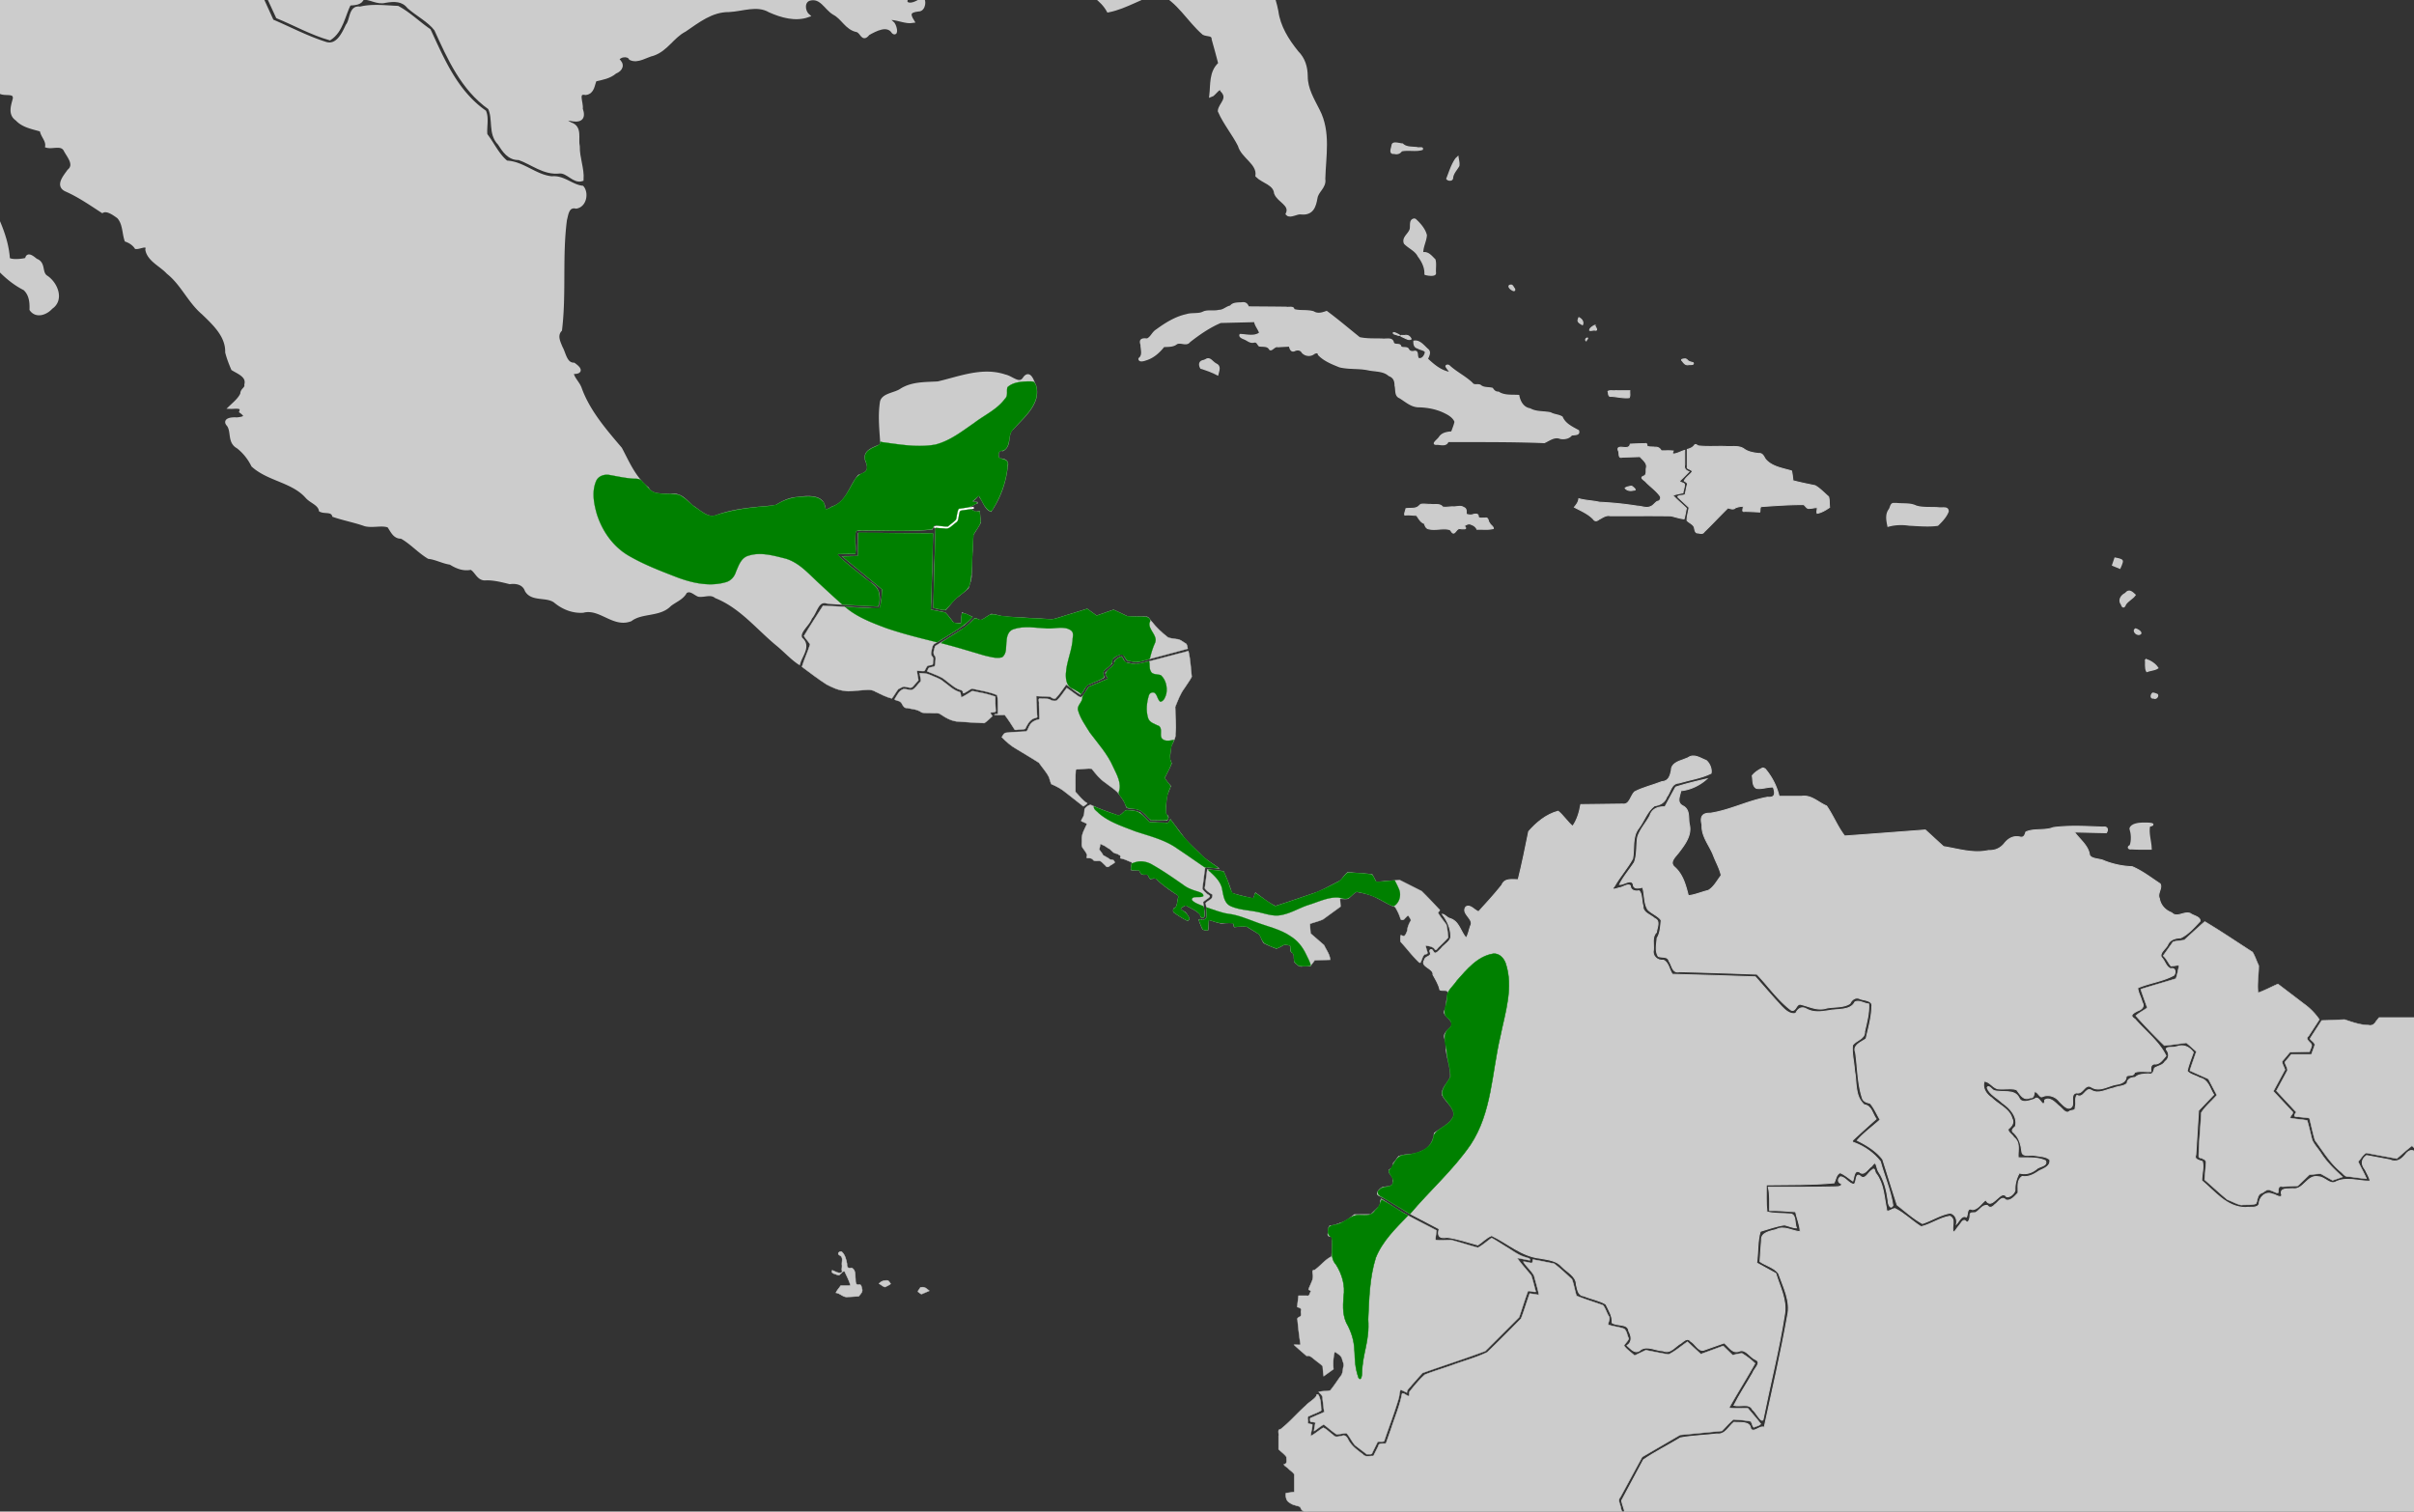 <svg xmlns="http://www.w3.org/2000/svg" width="1458" height="913" viewBox="0 0 385.763 241.565"><rect x="0" y="0" width="385.763" height="241.565" fill="#333333" stroke="none"/><g style="display:inline"><path style="fill:#ccc;stroke:#ccc;stroke-width:.318px;stroke-linecap:butt;stroke-linejoin:miter;stroke-opacity:1" d="M338.023 89.258s1.004.164 1.063.383c.059.219-.354 1.095-.354 1.095l-1.063-.438z"/><path style="opacity:1;fill:#ccc;fill-opacity:1;stroke:#ccc;stroke-width:.228;stroke-miterlimit:4;stroke-dasharray:none;stroke-opacity:1" d="M-10.846 6.22c-.763.1-.962 1.038-.87 1.604.519.27 1.359.133 1.326-.545.007-.336.02-1.002-.456-1.059zM-17.914 4.103c-.088.756.694 1.319 1.31 1.67.171-.372.1-.857-.376-.987-.32-.21-.582-.524-.934-.683zM222.416 23.52c-.094.357-.333 1.071.365.966.483.147.92 0 1.17-.39 1.074-.257 2.275.102 3.319-.23.18-.395-.606-.13-.798-.253-.803-.104-1.755.01-2.35-.585-.513-.014-1.561-.434-1.638.182l-.068.31zM232.656 25.393c-.672.962-1.004 2.106-1.43 3.17.19.29.89.334.877-.155.089-.742.65-1.285 1-1.907.082-.474-.075-.948-.134-1.417l-.313.31zM225.955 35.031c-.785.17-.39 1.168-.611 1.7-.271.733-1.26 1.269-.89 2.16.674.723 1.755 1.114 2.204 2.043.648.853 1.125 1.82 1.08 2.886.267.118 1.739.374 1.628-.218-.056-.691.106-1.464-.085-2.105-.534-.504-1.06-1.274-1.953-1.07-.019-.986.523-1.88.584-2.84-.246-.971-.983-1.82-1.735-2.507a.402.402 0 0 0-.222-.049zM198.43 48.422c-.617.033-1.41-.021-1.778.51-.663.117-1.127.702-1.856.696-.803.21-1.715-.059-2.472.248-.774.43-1.824.151-2.68.43-1.817.389-3.398 1.396-4.847 2.453-.61.373-.831 1.145-1.476 1.443-.82-.097-1.26.053-.958.893-.018.736.393 1.657-.327 2.208-.049.556.79.303 1.114.177 1.183-.365 2.106-1.217 2.817-2.118.715-.052 1.491.034 2.079-.456.675-.322 1.55.384 2.05-.308 1.52-1.19 3.157-2.33 4.957-3.091l5.454-.136c.098.68.636 1.221.816 1.85-.925.672-2.092.285-3.137.258-.204.401.573.61.86.762.424.22.77.53 1.308.42.534-.148.615.359.885.607.589.094 1.35-.08 1.668.55.337.31.754-.611 1.332-.422.609-.05 1.22-.073 1.829-.111.096.399.27 1.022.864.708.461-.193.954-.1 1.187.335.473.514 1.283.62 1.856.17.302-.171.68-.273.735.17.869.937 2.168 1.451 3.37 1.934 1.479.36 3.043.159 4.539.471 1.142.25 2.457.113 3.352.927.786.288 1.002.896.991 1.631.2.652-.078 1.599.738 1.924.974.59 1.875 1.475 3.129 1.43 1.478.058 2.935.35 4.23 1.037.616.304 1.271.765 1.487 1.393-.123.562-.354 1.097-.544 1.641-.75.046-1.557.18-1.97.84-.277.427-1.473 1.204-.288 1.085.585.058 1.42.28 1.636-.447 5.137.02 10.276-.032 15.41.181.805-.364 1.623-1.05 2.573-.663.651.109 1.378-.026 1.77-.544.452-.09 1.352.036 1.095-.675-1.016-.551-2.164-1.086-2.605-2.173-.536-.351-1.276-.33-1.84-.66-1.091-.24-2.298-.074-3.28-.637-1.113-.181-1.652-1.203-1.82-2.14-1.096-.07-2.29.094-3.233-.53-.464.024-.754-.262-.968-.606-.632-.174-1.39-.01-1.922-.492-.432-.224-1.01.13-1.33-.357-1.094-1.042-2.514-1.713-3.62-2.74-.2-.237-.747-.09-.408.224.084.246.567.62.449.822-1.438-.262-2.577-1.245-3.565-2.171.19-.494.598-1.109.034-1.55-.598-.507-1.23-1.44-2.148-1.276-.02.442.055.938.611 1.057.34.255 1.056.285 1.222.634-.013.51-.517 1.298-1.141 1.066-.338-.377.064-1.334-.737-1.112-.392.067-.746-.049-.879-.4-.285-.402-1.045-.033-1.232-.44-.075-.518-1.008-.06-1.168-.598-.161-.82-1.084-.464-1.727-.543-1.22-.047-2.512.044-3.677-.226-1.744-1.397-3.442-2.848-5.244-4.182-.683.25-1.431.473-2.098.052-1.02-.32-2.186-.05-3.17-.376.05-.535-.83-.255-1.174-.35-2.023-.03-4.047-.037-6.07-.056-.181-.483-.47-.761-1.059-.651z"/><path style="opacity:1;fill:#ccc;fill-opacity:1;stroke:#ccc;stroke-width:.228;stroke-miterlimit:4;stroke-dasharray:none;stroke-opacity:1" d="M192.41 57.618c-.773.104-.819.65-.512 1.21.905.275 1.838.61 2.683 1.064.152-.661.538-1.394-.329-1.748-.495-.253-.936-1.116-1.537-.66l-.306.134zM241.452 45.585c-.67.023-.04.65.25.758.39.255.422-.095.185-.332-.107-.153-.187-.444-.435-.426z"/><path style="opacity:1;fill:#ccc;fill-opacity:1;stroke:#ccc;stroke-width:.161;stroke-miterlimit:4;stroke-dasharray:none;stroke-opacity:1" d="M224.38 53.965c.32.146.822.45 1.123.214-.202-.445-.551-.678-1.08-.558-.782-.066-.78.05-.076.327z"/><path style="opacity:1;fill:#ccc;fill-opacity:1;stroke:#ccc;stroke-width:.161;stroke-miterlimit:4;stroke-dasharray:none;stroke-opacity:1" d="M222.677 53.149c-.169.249.427.293.587.383.11.063.652.155.277-.038-.267-.143-.552-.317-.864-.345zM252.209 51.045c-.214.407.398.706.678.856.196-.458-.094-.885-.526-1.106-.106-.147-.098.21-.152.25zM254.813 51.997c-.302.177-.763.431-.784.792.235.089.587-.078.865-.02.53.117.055-.526-.036-.756-.01-.012-.027-.023-.045-.016zM253.675 54.013c-.219.03-.407.287-.207.444.01-.094.345-.367.207-.444zM258.144 62.447c-.372.052-.865-.09-1.18.102.121.299-.009.906.542.79.94.054 1.896.317 2.833.215.206-.316.06-.753.11-1.108l-2.305.001zM269.22 57.364c-.21.017-.734.056-.369.33.252.37.532.713 1.058.572.21-.002.869.059.662-.291-.331-.115-.722-.146-.95-.454-.106-.099-.243-.18-.4-.157zM226.753 80.863c-.522.534-1.398.299-2.082.434-.028.321-.283.729-.171 1.02.61-.092 1.245.034 1.863.045.362.453.626 1.095 1.232 1.283.167.35.247.801.742.881 1.089.257 2.257-.186 3.34.109.268.152.41.826.815.445.293-.291.462-.731.984-.57.546.025 1.049.074.514-.433.144-.174.661-.425.929-.336.462.152.937.38 1.096.846.866-.047 1.788.103 2.623-.121.013-.328-.474-.55-.595-.86-.3-.296-.144-.982-.752-.8-.318-.061-.983.158-1.063-.266.078-.476-.556-.407-.863-.29-.351.11-.718.034-1.059-.069.006-.397.101-.923-.42-1.083-.473-.357-1.14-.044-1.7-.1-.54-.014-1.158.146-1.653.027-.414-.587-1.276-.314-1.901-.416-.524.022-1.115-.115-1.6.002l-.28.252zM260.65 77.697c-.308.067-.723.124-.945.318.333.41.877.454 1.371.316.56.042-.063-.435-.26-.588a.297.297 0 0 0-.166-.046z"/><path style="opacity:1;fill:#ccc;fill-opacity:1;stroke:#ccc;stroke-width:.161;stroke-miterlimit:4;stroke-dasharray:none;stroke-opacity:1" d="M262.494 70.907c-.66.012-1.318.05-1.976.077-.096.577-.591.567-1.112.52-.594-.072-1.061-.043-.744.612.146.366-.088 1.156.575.945l2.84-.089c.464.53 1.213 1.046 1.013 1.824-.098.458.141 1.085-.434 1.306-.74.267.178.637.41.964.745.763 1.684 1.394 2.267 2.275.123.354-.074.76-.503.794-.393.258-.635.696-1.122.854-.642.276-1.365-.082-2.033-.098a54.942 54.942 0 0 0-6.079-.623c-1.08-.25-2.253-.263-3.294-.561-.045.523-.368.952-.706 1.35 1.05.561 2.185 1.03 3.011 1.884.25.394.575.343.906.069.569-.278 1.087-.727 1.775-.59 3.237.013 6.483-.028 9.716.02.701.155 1.41.409 2.116.48.16-.554.243-1.125.361-1.687-.722-.692-1.507-1.354-2.18-2.077.53-.183 1.096-.266 1.642-.398.034-.466.3-.957.216-1.41-.193-.21-.696-.206-.76-.488.53-.462 1-.985 1.498-1.477-.546-.202-.82-.542-.679-1.094v-2.31c-.6.168-1.172.545-1.798.579-.283-.123-.08-.341-.03-.476-.635-.078-1.287-.016-1.929-.036-.169-.401-.556-.618-1.02-.57-.404-.088-.958.047-1.28-.222.073-.208-.008-.438-.302-.348a16.3 16.3 0 0 0-.365 0z"/><path style="opacity:1;fill:#ccc;fill-opacity:1;stroke:#ccc;stroke-width:.161;stroke-miterlimit:4;stroke-dasharray:none;stroke-opacity:1" d="M270.665 71.299c-.27.277-.648.43-1.029.529V74.8c.24.185.724.282.816.563-.367.536-1.032.911-1.302 1.485.28.198.683.36.444.747l-.306 1.47c-.293.165-1.46.098-1.082.44l1.715 1.594c-.094.692-.335 1.397-.323 2.086.395.434 1.14.622 1.192 1.28.075.307.129.752.59.711.34.06.745.187.942-.179 1.302-1.25 2.516-2.576 3.809-3.834.4.112.87.334 1.206-.02a3.43 3.43 0 0 1 1.222-.234c.104.308-.337.957.263.813.8.012 1.6.063 2.4.1.06-.274 0-.625.164-.86 2.263-.165 4.534-.321 6.804-.326.356.133.498.736.997.607.38.02 1-.212 1.224-.077.01.27-.128.639-.02.865.74-.137 1.385-.541 1.98-.953-.075-.556.001-1.176-.166-1.693-.71-.59-1.331-1.307-2.149-1.768-1.183-.245-2.37-.478-3.537-.789-.059-.522-.105-1.048-.226-1.562-1.466-.432-3.19-.672-4.181-1.882-.253-.388-.43-.974-1.05-.905-.85-.1-1.72-.233-2.405-.751-.835-.556-1.916-.285-2.87-.373-1.467-.05-2.952.081-4.407-.09-.348-.187-.427-.392-.715.033z"/><path style="opacity:1;fill:#ccc;fill-opacity:1;stroke:#ccc;stroke-width:.228;stroke-miterlimit:4;stroke-dasharray:none;stroke-opacity:1" d="M302.558 80.486c-.448.052-.42.724-.674 1.002-.556.79-.33 1.753-.164 2.598 1.11-.31 2.262-.353 3.405-.173 1.499.063 3.038.223 4.52.018.658-.632 1.341-1.354 1.655-2.187.024-.803-.919-.482-1.484-.57-1.205-.11-2.489.075-3.642-.285-.917-.46-2.064-.284-3.078-.4a9.676 9.676 0 0 0-.538-.003z"/><path style="opacity:1;fill:#ccc;fill-opacity:1;stroke:#ccc;stroke-width:.323;stroke-miterlimit:4;stroke-dasharray:none;stroke-opacity:1" d="M342.41 131.615c-.647.015-1.785.142-1.958.8.262.864.328 1.92.014 2.775-.462.13-.32.498.154.404 1.023.073 2.05.031 3.075.043-.037-1.213-.515-2.497-.253-3.68.19.016.85-.177.344-.28-.454-.073-.918-.067-1.377-.062z"/><path style="opacity:1;fill:#ccc;fill-opacity:1;stroke:#ccc;stroke-width:.228;stroke-miterlimit:4;stroke-dasharray:none;stroke-opacity:1" d="M339.624 94.87c-.66.321-1.115 1.084-.602 1.705.165.556.441.544.622.011.384-.604 1.158-.927 1.542-1.499-.495-.457-.967-.949-1.518-.246zM341.267 100.525c-.572.34.405 1.225.834.69.014-.308-.544-.61-.833-.69zM342.873 105.387c.063.616-.103 1.366.198 1.912.556-.203 1.269-.226 1.738-.549-.412-.641-1.18-1.13-1.936-1.363zM344.02 110.789c-.265.203-.422.853.159.756.426.278.944-.565.323-.63-.152-.059-.313-.128-.481-.126z"/><path style="opacity:1;fill:#ccc;fill-opacity:1;stroke:#ccc;stroke-width:.572;stroke-miterlimit:4;stroke-dasharray:none;stroke-opacity:1" d="M-44.752-23.6c.618 1.036.295 2.497 1.143 3.37 4.95-.037 9.903-.81 14.853-1.145.535.194 2.404-.698 2.09.26-.23.613-.679 1.657.447 1.699 8.117 2.864 16.249 5.705 24.451 8.347 6.3-.007 12.6-.043 18.9-.067.355-1.006-.776-3.215.701-3.314 3.913-.313 7.852-.14 11.775-.19 2.742 2.465 5.088 5.363 8.158 7.485 1.174.601 2.849.605 3.031 2.123l3.562 7.71c2.776 1.144 5.45 2.647 8.34 3.47 1.88-1.244 2.179-3.7 3.111-5.541.795-.056 1.859-.047 2.108-.928 1.211-.124 2.36.84 3.65.49 1.446-.252 2.801-.263 3.755.936 1.392 1.235 3.247 2.149 4.342 3.59 2.078 4.557 4.216 9.45 8.581 12.55.88 1.809-.019 4.09 1.565 5.693.699 1.097 1.542 2.418 3.111 2.35 2.17.76 4.044 2.45 6.528 2.153 1.327-.056 2.27 1.63 3.528 1.24.123-1.736-.655-3.497-.607-5.272-.29-1.257.46-3.056-1.208-3.582-.659-.32-1.647-1.085-.163-.816 1.626.377 2.422.028 1.844-1.625.159-.917-.893-2.822.753-2.485 1.188-.16 1.125-1.422 1.498-2.157 1.114-.252 2.29-.448 3.193-1.226 1.038-.416 1.296-1.235.4-1.942.114-.742 1.682-1.022 2.089-.234 1.131.545 2.47-.458 3.598-.71 2.129-.734 3.084-2.815 5.035-3.821 2.129-1.446 4.28-3.187 7.078-3.167 2.187-.109 4.505-1.113 6.52.065 1.873.84 4.107 1.473 6.091.773-.776-.687-.892-2.31.26-2.652 1.898-.49 2.599 1.482 3.914 2.266 1.446.735 2.012 2.448 3.725 2.764.837.326.833 1.65 1.733.51 1.152-.642 3.076-1.716 4.032-.246.582.521.259-1.175-.213-1.486-.41-.235-.875-.986.01-.724 1.062.086 2.276.646 3.262.482-.702-1.121-.628-1.672.904-1.841.986.057 1.016-1.706.615-1.646-.642.469-2 1.235-2.628.481.24-.873-.592-1.459-1.452-1.034-.812.433-2.093-.3-2.022-.984.599-1.383 1.453-1.755 2.864-1.108 4.149.629 8.162-1.057 12.314-.737.408-.478.605-1.739 1.263-1.826.796.836.9 2.666 2.503 2.108 1.19-.024 2.688.065 3.23-1.173.942.95 2.24 1.365 3.581.892.78.084 1.832-.647 2.486-.262.072 1.194 1.98.798 2.722 1.466 1.917.963 3.907 2.13 4.914 3.962 2.888-.567 5.342-2.349 8.188-2.972 3.061 1.4 4.624 4.5 7.054 6.595.576.291 1.55.025 1.557.95.39 1.297.704 2.612 1.06 3.916-1.512 1.31-1.234 3.336-1.439 5.065.457-.134 1.424-1.82 1.723-.836 1.375 1.374-.284 2.254-.368 3.32.843 1.94 2.258 3.62 3.201 5.483.474 1.838 3.086 2.816 2.816 4.87.955.955 2.81 1.211 2.973 2.77.453 1.253 2.553 1.772 1.871 3.331.433.454 1.498-.306 2.13-.199 1.761.197 2.128-.985 2.37-2.341.158-1.158 1.466-1.775 1.249-3.028.089-3.65.906-7.507-.872-10.942-.888-1.756-1.942-3.477-1.933-5.484-.016-1.433-.381-2.748-1.455-3.82-1.58-1.954-2.913-4.1-3.24-6.565-.454-2.377-1.518-4.64-1.964-6.996.802-1.805.454-3.867 1.422-5.65.779-1.45.91-3.64 2.7-4.342.611-1.03.347-2.762 1.568-3.393.345.132 1.371 1.151 1.362.311-.483-.545-.44-1.447.555-1.191 1.511.268 2.675-.227 3.538-1.4 1.183-1.264 2.594-2.355 4.435-2.59 1.423-.479-.683-.381-1.12-.413-29.853-.292-59.711-.139-89.567-.195-57.315-.005-114.63-.002-171.945-.003l.263.456z"/><path style="opacity:1;fill:#ccc;fill-opacity:1;stroke:#ccc;stroke-width:.572;stroke-miterlimit:4;stroke-dasharray:none;stroke-opacity:1" d="M-28.245-20.505c-4.875.581-9.787.904-14.68 1.358 1.056.511 1.477 1.499 1.085 2.54-.052 1.365 2.179 1.818 1.802 3.324-.297 1.05.904 1.402 1.143 2.264 1.171.933 1.152 2.393 1.82 3.556 1.005.752 1.528 1.816 1.3 3.027-.06 1.271 1.963 1.501 1.705 2.89-.152 2.727 2.443 4.483 4.785 5.593 2.944 1.817 5.643 4.158 7.573 6.88-1.009 1.442-.267 3.276-.865 4.805-1.415.65-3.186.012-4.726.035-1.403-.336-1.638-.15-.531.826 1.009 1.021 2.94 1.373 2.961 3.026.463.94 1.92.268 2.614 1.025 1.368.521 2.15 2.091 3.62 2.29 1.726-.057 1.3-2.334 2.503-2.862.948.407.818 1.344.468 2.057.278.804.657 1.6.698 2.446 1.402.641 2.815 1.377 4.2 2.063 2.444 2.443 2.826 6.187 1.598 9.24-.335.801-.781 1.928.7 1.59.994-.161 1.997.026 2.031 1.102.628.352 1.558.267 1.981 1.015 1.3 1.469 3.293 2.159 4.574 3.674 1.12 1.134 2.39 2.144 3.826 2.867C4.92 47 5.044 48.294 5 49.45c.838 1.18 2.38.572 3.154-.316 1.868-1.25.78-3.891-.85-4.9-.914-.716-.238-2.151-1.557-2.623-.468-.37-1.392-1.2-1.457-.148-.864.236-2.475.368-2.988-.049-.215-3.533-1.905-6.86-3.54-10.006-.686-1.158-1.972-2.086-1.699-3.56-.264-2.006-.897-4.154-2.936-5.214-1.563-1.213-2.755-2.804-3.881-4.37-.259-1.402-2.199-1.752-2.826-2.76-.014-1.597.267-3.358-.936-4.665-.697-.599-2.05-.145-2.952-.298.834-.501 1.565-1.434.545-2.144-.743-.664-2.767.125-2.561-1.333.455-1.493-.787-2.344-1.813-3.279l-5.198-4.958c-.328-2.4.324-5.16-1.516-7.155-1.133-1.323.202-2.999.295-4.46.094-.669.25-1.643 1.228-1.106 1.726.358 3.16 1.48 4.555 2.29.152-.37-.499-1.638.396-1.166 1.616.655 2.472 2.208 3.836 3.1.84.209 2.528-.36 2.363.995.539 2.122.17 4.778 2.256 6.255.783 1.091.285 2.58 1.131 3.703.694 1.017.9 2.836 2.418 3.012.495 1.207.164 2.992 1.825 3.544 1.531.325.488 2.051 1.682 2.692 1.835 1.493 3.637 3.237 5.911 4.06.705.676 2.585-.203 2.448 1.189-.27 1.084-.827 2.437.385 3.26 1.004 1.098 2.564 1.327 3.918 1.74.098.922.973 1.572.868 2.554.947.26 2.41-.507 2.974.7.556 1.011 1.727 2.313.533 3.289-.574.848-1.965 2.352-.404 3.028 2.061.915 3.9 2.193 5.749 3.394.799-.419 1.932.438 2.588.913.955 1.05.829 2.514 1.23 3.708.656.236 1.22.623 1.578 1.15.612.05 2.004-.786 1.757.394.305 1.623 2.262 2.436 3.336 3.614 2.315 1.83 3.387 4.596 5.633 6.503 1.81 1.744 3.864 3.657 3.794 6.268.232.907.578 1.806.94 2.644.985.602 2.475 1.136 2.12 2.529.112.693-.662.77-.647 1.485-.376.848-1.134 1.465-1.807 2.109.667.023 2.004-.277 1.644.702 1.098.8.67 1.109-.695 1.228-.61-.064-2.147.038-1.317.908.775 1.092.076 2.72 1.522 3.506a8.589 8.589 0 0 1 2.39 2.966c2.482 2.268 6.397 2.453 8.647 5.024.7.784 1.934 1.07 2.168 2.136.692.344 1.807-.077 2.11.83 1.622.56 3.366.875 4.994 1.457 1.22.317 2.76-.21 3.801.24.501.715.915 1.823 2 1.74 1.597.877 2.804 2.294 4.376 3.237 1.218.144 2.257.76 3.473.932.994.617 2.07 1.082 3.282.803.929.444 1.136 1.893 2.483 1.688 1.3-.001 2.52.318 3.71.614 1.14-.15 2.273.146 2.676 1.265.887 1.562 3.172.737 4.541 1.707 1.226 1.032 2.782 1.713 4.488 1.6 2.737-.723 4.88 2.445 7.597 1.368 1.815-1.367 4.613-.654 6.261-2.38.878-.687 2.01-1.067 2.499-2.073.819-.53 1.452.246 2.111.523.962.143 1.902-.452 2.794.251 4.059 1.626 6.715 5.106 9.961 7.744 1.077.899 2.162 2.065 3.247 2.805.353-1.195 1.676-2.673.357-3.756-.704-1.075 1.14-2.283 1.5-3.413.878-.925 1.054-3.099 2.793-2.499 2.62.196 5.245.303 7.868.434.385-1.488.106-2.724-1.427-3.485-1.835-1.577-3.967-3.068-5.568-4.761 1.067-.224 2.18-.095 3.265-.132.169-1.157-.326-2.93.237-3.722 4.038-.1 8.122.206 12.134-.172.22-.359.206-.944.944-.641 1.679.749 2.088-.84 2.77-1.935.49-.933 1.12-2.047 2.448-1.874.903.086 1.396-1.876 1.813-.569.504.624.789 1.76 1.507 2.092 1.392-2.046 2.23-4.507 2.48-6.918.3-.944-.572-.976-1.275-1.02-.297-.624-.35-1.89.738-1.71 1.261-.745.383-2.553 1.578-3.448 1.671-1.883 4.33-3.995 3.49-6.718-.301-.523-.719-2.285-1.533-1.205-.823 1.366-2.026-.07-3.164-.3-3.59-1.223-7.244.309-10.71 1.11-1.996.119-4.082.018-5.829 1.108-.992.723-3.063.736-3.172 2.046-.329 2.246-.039 4.515.087 6.765-1.304.622-3.117.985-2.315 2.685.506 1.362-.052 1.876-1.336 2.287-1.438 1.711-1.823 4.308-4.32 5.1-.588.432-1.48.765-1.431-.302-.349-1.749-2.94-1.392-4.323-1.201-1.24.103-2.29.692-3.276 1.286-3.18.316-6.421.461-9.437 1.577-1.504.584-2.854-.919-4.054-1.636-.996-.887-1.78-2.035-3.359-1.732-1.34-.16-2.932.18-3.687-1.133-2.11-1.689-3.104-4.12-4.295-6.364-2.526-2.966-5.137-5.985-6.451-9.62-.288-.883-1.326-1.758-1.293-2.63 1.499.074 1.396-.455.289-1.233-1.345-.015-1.524-1.752-2.029-2.637-.4-.937-.932-2.007-.126-2.888.71-5.834.017-11.768.79-17.602.236-.894.358-2.361 1.753-2.06 1.423-.232 1.705-2.235.967-3.094-1.704-.2-2.991-1.683-4.837-1.506-2.653-.231-4.596-2.4-7.274-2.512-1.458-1.182-2.193-2.956-3.321-4.394-.138-1.192.258-2.611-.18-3.674-4.548-3.2-6.67-8.317-8.86-13.014-1.692-1.164-3.234-2.687-5.016-3.64-2.006-.078-4.076-.359-6.004.122-1.568-.284-1.297 1.849-2.022 2.732-.644 1.356-1.64 3.604-3.68 2.832-2.904-.93-5.584-2.365-8.374-3.544-1.34-2.937-2.678-5.874-4.016-8.811-3.668-.935-5.772-4.135-8.462-6.369-1.068-.854-1.825-2.395-3.482-1.948-3.057.027-6.111.174-9.166.286-.457.942.455 3.255-1.028 3.17-6.483.05-13.006.316-19.465.234-8.758-3.035-17.598-5.961-26.295-9.092-.123-.377.62-1.157.197-1.34z"/><path style="opacity:1;fill:#ccc;fill-opacity:1;stroke:#ccc;stroke-width:.057;stroke-miterlimit:4;stroke-dasharray:none;stroke-opacity:1" d="M154.288 80.446c-.58.011-.753.649-1.03 1.016-.586.956-1.13 1.947-1.754 2.876-.654.044-1.333-.168-1.97-.15-.157 4.315-.28 8.633-.356 12.95.629.153 1.29.3 1.924.369.704-.742 1.234-1.63 2.106-2.228.502-.426 1.08-.805 1.536-1.258.205-.714.556-1.404.495-2.158.08-2.136.187-4.27.302-6.405.377-.641.849-1.263 1.167-1.916-.062-.614-.098-1.23-.138-1.844-.352.076-.779.197-1.05-.111-.211-.189-.541-.341-.69-.547.03-.2.604-.621.223-.59-.255.002-.51-.005-.765-.004z"/><path style="opacity:1;fill:#ccc;fill-opacity:1;stroke:#ccc;stroke-width:.057;stroke-miterlimit:4;stroke-dasharray:none;stroke-opacity:1" d="M137.157 87.03v1.847l-2.581.03c2.123 1.76 4.28 3.495 6.385 5.269.04.87-.096 1.751-.25 2.61.012.423-.187.594-.634.468-2.854-.143-5.707-.333-8.563-.438-1.01 1.609-2.079 3.195-3.036 4.826.284.47.695.874.976 1.34-.373 1.21-.934 2.368-1.303 3.58 1.297.96 2.572 1.954 3.94 2.826.9.465 1.839.918 2.881 1.012.819.172 1.656-.05 2.484-.07.82-.042 1.733-.26 2.46.219.84.397 1.682.855 2.593 1.076.4-.468.66-1.045 1.053-1.505.388-.135.736-.52 1.174-.34.39.044.921.302 1.193-.105.284-.318.556-.644.836-.964-.068-.498-.215-1.03-.225-1.512.39-.008.799.08 1.176.044.19-.26.28-.628.513-.833.278-.145.908-.02.856-.417-.02-.396.214-.865-.186-1.15-.238-.38-.017-.857.046-1.263.07-.343.187-.661.567-.795 1.547-.995 3.162-1.903 4.653-2.97.435-.377.882-.79 1.225-1.224-.547-.226-1.08-.554-1.662-.669-.08.56-.09 1.129-.168 1.69-.379-.041-.825.036-1.163-.076-.456-.541-.841-1.159-1.359-1.642-.764-.17-1.538-.3-2.308-.448.168-4.056.256-8.115.35-12.173-.219-.094-.614-.013-.892-.045-3.677-.027-7.354-.03-11.03-.044v1.846z"/><path style="opacity:1;fill:#ccc;fill-opacity:1;stroke:#ccc;stroke-width:.057;stroke-miterlimit:4;stroke-dasharray:none;stroke-opacity:1" d="M171.014 98.154c-.927.272-1.847.6-2.779.838-2.637-.155-5.278-.282-7.912-.454-.627-.13-1.253-.337-1.884-.412-.593.29-1.099.743-1.695 1.007-.338-.044-.636-.325-.96-.331-.685.587-1.195 1.354-2.031 1.774l-4.308 2.68c-.133.53-.501 1.211.025 1.661.127.325-.016.732-.009 1.09-.016.23-.024.544-.355.555-.287.118-.73.035-.795.402-.044.118-.268.375 0 .387.78.33 1.602.609 2.331 1.02.813.576 1.529 1.288 2.43 1.746.313.132.895.16.794.614.134.196.417-.119.571-.167.308-.157.592-.43.913-.516 1.333.32 2.736.478 3.985 1.037.183.628.095 1.31.129 1.96v1.052c-.148.054-.511-.009-.562.145.544.085 1.105.008 1.655.017.588.749 1.083 1.556 1.59 2.349.237.116.549-.045.812-.012.287-.04.63.007.884-.127.28-.615.627-1.28 1.276-1.623.297-.112.774-.082.603-.499-.052-1.036-.092-2.073-.132-3.11.75.076 1.517.026 2.26.116.215.174.5.37.795.291.682-.677 1.175-1.497 1.748-2.252.76.53 1.457 1.154 2.26 1.62.333-.243.478-.68.717-1.005.155-.313.338-.597.729-.67.782-.357 1.635-.612 2.363-1.055-.096-.304-.24-.684-.187-.98l1.409-1.242c-.03-.324-.116-.67.26-.847.368-.389.92-.612 1.455-.68.314.29.434.755.732 1.024.541.08 1.086.231 1.626.268 2.68-.715 5.375-1.4 8.044-2.145-.068-.34-.059-.777-.46-.926-.412-.257-.782-.61-1.313-.606-.457-.113-.985-.092-1.396-.293-.98-.75-1.863-1.6-2.611-2.551-.255-.219-.4-.644-.73-.724-1.038-.034-2.093-.005-3.12-.077l-2.22-1.043-2.71.941-1.508-1.09-2.72.843z"/><path style="opacity:1;fill:#ccc;fill-opacity:1;stroke:#ccc;stroke-width:.057;stroke-miterlimit:4;stroke-dasharray:none;stroke-opacity:1" d="M147.068 108.193c.059.333.207.687-.149.92-.375.38-.647.91-1.166 1.135-.457.08-.92-.156-1.357-.133-.747.257-1.032 1.002-1.411 1.586-.124.196.32.185.422.277.38.067.643.262.773.603.163.271.342.598.735.57.813.169 1.707.196 2.375.716.499.14 1.074.05 1.603.098.504.065 1.096-.122 1.493.246.85.57 1.797 1.094 2.877 1.113 1.339.105 2.686.18 4.025.24.497-.301.87-.746 1.301-1.12-.16-.264-.583-.64.006-.588.223-.018.614-.04.517-.347-.064-.724-.06-1.452-.06-2.178-.86-.292-1.732-.542-2.636-.684-.36-.05-.742-.213-1.088-.193-.564.326-1.106.734-1.7.99-.12-.256-.048-.623-.213-.825-1.082-.278-1.824-1.118-2.697-1.717-.61-.53-1.448-.725-2.178-1.074-.488-.234-1.046-.207-1.577-.252l.106.617zM185.894 105.104c-1.436.357-2.856.79-4.313 1.056-.594-.052-1.174-.19-1.758-.3l-.584-.95c-.468.148-.97.411-1.186.836.137.324-.02.544-.308.74l-1.095 1.021c.018.376.224.703.536.936l-3.222 1.346c-.385.546-.637 1.217-1.19 1.64-.433-.014-.74-.414-1.091-.613-.403-.282-.8-.62-1.209-.867-.54.67-.963 1.444-1.623 2.02-.35.112-.804.02-1.092-.187-.496-.194-1.084-.09-1.616-.156-.303.038-.034.615-.107.87.025.814.057 1.629.073 2.444-.673.125-1.327.464-1.61 1.07-.182.267-.236.663-.461.86-1.049.14-2.118.063-3.161.23-.456 0-.606.412-.788.72.713.71 1.459 1.4 2.369 1.894 1.18.737 2.41 1.425 3.566 2.183.533.783 1.222 1.488 1.621 2.342.134.35.198.735.356 1.068.843.36 1.652.786 2.335 1.375.934.726 1.862 1.46 2.793 2.189.199-.164.47-.3.621-.491-.766-.47-1.284-1.194-1.883-1.824.025-1.18-.052-2.367.047-3.542.173-.13.493-.028.71-.089.61-.011 1.239-.162 1.838-.07.643.825 1.3 1.658 2.205 2.258.623.506 1.338.932 1.904 1.488.538.7 1.133 1.389 1.371 2.237.042.276.301.35.563.334.865.034 1.842.177 2.398.866.34.341.675.685 1.013 1.028.868.038 1.738.038 2.607.031.148-.288.355-.582-.01-.814-.398-.298-.173-.77-.188-1.176.084-.682.012-1.394.203-2.055l.558-1.425c-.325-.42-.7-.821-.984-1.26.352-.793.819-1.552 1.117-2.36-.105-.387-.385-.734-.244-1.148.102-.683-.004-1.414.393-2.028.231-.493.53-.97.481-1.527.163-1.438-.037-2.89-.05-4.322.434-1.029.79-2.1 1.487-3.01.374-.607.844-1.192 1.156-1.812-.164-1.372-.195-2.766-.534-4.115l-4.015 1.059z"/><path style="opacity:1;fill:#ccc;fill-opacity:1;stroke:#ccc;stroke-width:.057;stroke-miterlimit:4;stroke-dasharray:none;stroke-opacity:1" d="M174.182 128.636c-.35.119-.701.37-.869.682-.04.455-.006.932-.287 1.335-.058.235-.493.598-.029.669.213.128.558.193.694.377-.365.8-.876 1.594-.815 2.497.033.385-.086.813.058 1.17.248.432.647.811.786 1.288.003.154-.214.508.103.49.33-.029.682.01.873.3.248.283.717.078 1.065.14.34.121.568.494.863.714.244.403.53.287.831.004l.091-.06c.03-.02.12-.053.15-.073.03-.02.44-.314.47-.335.03-.02-.247-.362-.217-.383.03-.02-.56-.082-.53-.103.03-.02-1.148-.664-1.118-.684.03-.02-.652-.886-.622-.907.03-.02.146-.86.177-.88.03-.02.608.323.638.303.03-.02.765.514.795.494.03-.02.72.67.75.65.03-.02.5.177.531.158.031-.019.402.264.433.245.031-.018.022.214.054.196.031-.017-.08.26-.049.243.032-.017.156.052.189.036.649.129 1.049.41 1.666.608.013.409-.144.823-.161 1.217.42.078.865.015 1.294.037.225.213.27.722.633.71.295.07.819-.18.893.201.115.164.156.6.467.462.337-.023.735-.188.94.156 1.005.987 2.193 1.783 3.4 2.543-.1.592-.17 1.202-.342 1.775-.191.173-.554.263-.49.578-.122.355.418.485.616.693.53.368 1.092.696 1.679.98.132-.143.437-.334.2-.53-.244-.383-.43-.833-.902-1.024-.302-.19-.727-.38-.19-.583.292-.252.585-.481.927-.158.69.369 1.447.714 1.973 1.28.009.228.025.504.354.5.39.028.329-.453.305-.691-.013-.602-.137-1.206-.206-1.795.31-.322.767-.52 1.063-.84.094-.265-.368-.335-.495-.515-.25-.234-.564-.49-.69-.785.18-1.13.269-2.276.455-3.402.2-.138.528.04.767.015.481.042.994.132 1.46.136-1.01-.732-2.139-1.338-2.98-2.253-.808-.812-1.682-1.575-2.441-2.424l-2.37-3.154c-.146.309-.222.719-.685.562-.877-.028-1.757-.034-2.631-.109-.522-.503-1.001-1.064-1.549-1.531-.47-.166-.945-.345-1.456-.312-.331.017-.754-.228-.967.11-.32.238-.586.633-1.011.696-1.398-.474-2.79-.98-4.13-1.58-.124-.07-.26-.152-.412-.139z"/><path style="opacity:1;fill:#ccc;fill-opacity:1;stroke:#ccc;stroke-width:.057;stroke-miterlimit:4;stroke-dasharray:none;stroke-opacity:1" d="M192.924 138.96c-.141.999-.248 2.003-.397 3 .313.434.768.75 1.245 1.016-.026.305-.052.643-.39.793-.217.2-.563.336-.714.564.14.756.188 1.523.185 2.29-.259.239-.486.589-.88.344-.15-.074-.466-.083-.35.16.16.486.36.974.582 1.433.268.048.563.146.819.164.111-.562-.024-1.18.103-1.723.653.153 1.28.435 1.937.542.654.009 1.323-.109 1.97-.016.221.132.048.543.24.624.633-.072 1.272-.086 1.908-.12.653.44 1.35.828 2.01 1.254.335.435.45 1.01.769 1.435.645.33 1.315.616 2 .868.475-.139.889-.403 1.294-.664.316.103.796.09 1.011.263.03.363-.201.817.213 1.043.417.244.244.736.33 1.119-.061.359.146.59.458.772.25.28.56.395.945.3.398-.024.796-.036 1.194-.032l.698-.92 2.466-.08c-.054-.857-.631-1.576-.983-2.345l-2.148-1.866c-.042-.51-.096-1.021-.099-1.534.685-.246 1.419-.41 2.073-.709.937-.68 1.874-1.362 2.81-2.043l-.081-1.232c.428-.026.902.052 1.302-.038.44-.367.828-.82 1.327-1.11 1.156.234 2.346.445 3.36 1.043.936.457 1.803 1.041 2.8 1.384.38.619.704 1.268.89 1.96.179.244.556.116.684-.113.175-.165.333-.359.533-.495.131.265.396.533.43.804-.298.505-.541 1.04-.582 1.619-.108.306-.219.68-.503.88-.19.03-.407-.168-.567-.108-.038.336-.074.713.004 1.032.98 1.05 1.826 2.209 2.868 3.209.107.13.346.227.365-.023.221-.379.257-.903.636-1.18.225-.01.54-.096.4-.369-.07-.34-.24-.712-.256-1.036.528.091 1.15.132 1.456.608.24.33.494-.333.74-.455.457-.48.98-.93 1.39-1.436a14.635 14.635 0 0 0-.278-2.05c-.44-.632-.965-1.234-1.334-1.898.04-.196.47-.379.179-.562-.917-.983-1.842-1.97-2.803-2.91l-3.51-1.77c-1.245.107-2.492.201-3.737.322-.231-.412-.436-.847-.688-1.243a103.263 103.263 0 0 0-3.895-.295c-.511.376-.782.986-1.274 1.369-1.166.572-2.293 1.224-3.485 1.746-2.256.752-4.498 1.562-6.77 2.263-1.187-.536-2.164-1.402-3.206-2.13-.171.282-.152.695-.374.925-1.139-.263-2.286-.533-3.4-.864-.336-1.196-.808-2.364-1.327-3.497a57.404 57.404 0 0 0-2.594-.281z"/><path style="opacity:1;fill:#ccc;fill-opacity:1;stroke:#ccc;stroke-width:.161;stroke-miterlimit:4;stroke-dasharray:none;stroke-opacity:1" d="M269.034 121.392c-.885.307-1.974.673-1.947 1.738-.191.87-.412 1.739-1.544 1.804-1.418.569-3.033.92-4.333 1.62-.652.633-.772 2.123-1.923 1.951l-6.673.084c-.21 1.198-.578 2.493-1.306 3.477-.84-.719-1.516-1.775-2.315-2.417-1.925.515-3.5 1.856-4.703 3.24-.52 2.574-1.043 5.147-1.677 7.7-1.028-.003-2.187-.247-2.612.867-1.172 1.468-2.444 2.864-3.719 4.255-.647-.198-1.344-1.255-2.036-.767-.808 1.097 1.426 1.954.744 3.046-.23.62-.328 1.405-.697 1.921-.931-1.022-1.096-2.719-2.673-3.144-.395-.124-.778-.643-1.122-.652.783 1.017 1.308 2.175 1.346 3.446.092.86-1.078 1.37-1.562 2.06-.338.269-.898 1.145-1.275.424-.164-.488-.705-.298-.454.166.312.683-.848.585-.916 1.213-.736 1.11 1.492 1.275 1.363 2.343.425.782.918 1.543 1.099 2.417.413.254 1.39-.205 1.326.593-.257.829-.228 1.713-.433 2.553-.68.711.656 1.321.927 1.951.646.673-.66 1.254-.915 1.826-.497.573.227 1.29.07 1.962-.003 1.72.799 3.308.75 5.038-.369.97-1.562 1.85-1.294 2.94.568 1.094 2.048 2.032 1.804 3.355-.59 1.295-2.007 1.878-3.101 2.707-.121 1.203-.75 2.502-2.095 2.919-1.099.668-2.477.331-3.61.812-.312.334-.487.76-.838 1.057-.01.468-.144.887-.645 1.055-.316.654.85 1.03.575 1.76.257 1.014-.9.925-1.589 1.043-.471.141-1.342 1.025-.648 1.305 2.096.964 3.912 2.435 6 3.447 1.197.643 2.41 1.259 3.615 1.89-.332 1.091-.01 1.569 1.236 1.344 1.692.21 3.295.79 4.929 1.225.737-.47 1.387-1.216 2.21-1.502 2.588 1.22 4.766 3.31 7.783 3.626 1.231.236 2.575.33 3.422 1.314.882.904 2.329 1.536 2.332 2.902.208.698.205 1.724 1.221 1.807 1.132.487 2.506.707 3.499 1.32.446.945 1.097 1.922.994 2.968.855.565 2.542.056 2.665 1.314.43.775.619 1.74-.263 2.33.68.585 1.315 1.474 2.208.622 1.071-.646 2.362.177 3.536.214 1.187.53 1.912-.736 2.841-1.216.46-.329 1.054-.991 1.56-.32.722.38 1.213 1.597 2.038 1.446 1.106-.39 2.21-.783 3.315-1.175.725.528 1.336 1.808 2.461 1.292 1.02-.327 1.638.938 2.477 1.331 1.218.486-.13 1.47-.375 2.219-.973 1.713-2.116 3.43-2.985 5.144 1.008.272 2.445-.433 2.97.67.515.384 1.38 2.143 1.664 1.611 1.13-5.63 2.57-11.211 3.442-16.882.37-2.257-.761-4.363-1.406-6.478l-3.06-1.68c.255-1.672.096-3.433.584-5.054 1.26-.37 2.59-.86 3.875-1.031.61.134 1.314.466 1.891.47-.286-.668-.043-2.018-.823-2.2-1.27-.132-2.692-.019-3.879-.336-.175-1.437-.079-2.89-.105-4.333 3.613-.048 7.252.027 10.844-.32.231-.474.334-1.396.955-1.619.772.294 1.366.869 2.033 1.316.187-.456.183-1.879 1.068-1.438.747.713 1.366-.59 1.923-.91.86-1.227.71.2 1.13.857.944 1.415 1.306 3.036 1.525 4.666-.038.411.349 1.488.752.744-.354-2.397-1.369-4.682-2.008-7.027-1.046-1.323-2.442-2.335-4.073-2.967-.94-.22.07-.74.348-1.08 1-.933 2.03-1.837 3.045-2.754-.57-.76-.717-2.137-1.895-2.254-1.575-1.414-1.167-3.663-1.55-5.496-.07-1.343-.468-2.73-.317-4.052.606-.815 2.032-.996 1.932-2.185.331-1.442.737-2.897.658-4.383-.695-.04-1.542-.676-2.186-.329-.733 1.475-2.832 1.084-4.24 1.398-1.163.18-2.325.343-3.408-.21-.857-.548-1.445-.146-1.83.626-.84.295-1.739-.537-2.265-1.097-1.438-1.545-2.796-3.153-4.195-4.729-4.416-.166-8.834-.287-13.252-.402-.512-.694-.567-1.853-1.425-2.256-.997.12-1.832-.7-1.605-1.63.086-.938-.285-2.086.478-2.821.077-.732.683-1.829-.264-2.212-.69-.62-1.951-.915-1.87-1.983-.263-.761-.127-1.94-.615-2.443-.677.139-1.39-.07-1.416-.804-.35-.435-1.281.329-1.823.335-.48.172-1.413.478-.703-.308.864-1.51 2.082-2.87 2.896-4.374.31-1.642-.142-3.5.995-4.906.853-1.146 1.3-2.643 2.483-3.533.897-.104 1.663-.545 1.942-1.382.637-.773.693-2.207 1.958-2.261 1.709-.514 3.574-.767 5.155-1.552.14-.668-.205-1.543-.741-2.022-.947-.357-1.968-1.173-2.939-.456l-.72.286z"/><path style="opacity:1;fill:#ccc;fill-opacity:1;stroke:#ccc;stroke-width:.161;stroke-miterlimit:4;stroke-dasharray:none;stroke-opacity:1" d="M281.665 122.748c-.604.285-1.27.721-1.65 1.218.131.648-.022 1.667.678 2.022.896.148 1.82-.27 2.679-.197.325.89.415 1.758-.894 1.619-3.155.554-5.998 2.09-9.185 2.561-1.404-.05-1.594.733-1.301 1.849-.125 1.881 1.28 3.353 1.888 5.057.398 1.001.965 1.99 1.174 3.032-.644.817-1.164 1.895-2.084 2.405-1.04.252-2.16.737-3.172.833-.422-1.626-.834-3.327-2.173-4.546-1.01-.827.223-1.76.718-2.476.997-1.294 2.051-2.777 1.599-4.445-.18-1.012.136-2.238-.963-2.855-1.135-.544-.533-1.568-.378-2.468 1.54-.127 3.083-.911 4.132-1.866-1.652.384-3.36.78-4.95 1.303-.59 1.042-1.146 2.1-1.717 3.151-1.165-.028-2.049.33-2.403 1.418-.607 1.15-1.586 2.191-1.959 3.409-.23 1.334-.043 2.8-.53 4.053-.762 1.164-1.76 2.335-2.351 3.522.661.052 1.861-.958 2.177-.016.029.82.934.584 1.504.462.343 1.161.18 2.495.813 3.554.619.661 1.73 1.036 2.152 1.736-.115.973-.127 2.013-.66 2.86-.06.928-.343 2.086.196 2.9.601.228 1.529-.075 1.71.75.501.662.51 2.006 1.695 1.694 4.12.116 8.24.24 12.358.397 1.816 1.894 3.31 4.106 5.432 5.72.841.421.792-1.188 1.68-.865 1.319.333 2.576 1.01 3.969.577 1.232-.262 2.716-.046 3.77-.744.293-.62.938-1.123 1.677-.724.72.23 2.04.24 1.824 1.265-.027 1.733-.549 3.413-.912 5.102-.74.546-2.163 1.02-1.688 2.149.358 2.435.317 4.963 1.088 7.324.173.57.74.701 1.251.828.69.783 1.062 1.764 1.602 2.637-1.195 1.101-2.63 2.113-3.653 3.303 1.53.763 3.054 1.694 4.057 3.021.78 2.427 1.52 4.878 2.31 7.293 1.307 1.009 2.594 2.182 4.033 2.965 1.498-.49 2.875-1.414 4.436-1.67.814.168 1.154 1.034 1.013 1.733.43-.451.793-1.452 1.578-1.101.273-.455.021-1.599.97-1.181.94-.083 1.422-1.068 2.13-1.548.618 1.116 1.303.199 1.989-.35.37-.342.901-.758 1.297-.19.57.183 1.296-.508 1.375-1.029-.039-.954.221-1.89.69-2.738 1.02.287 2.009-.01 2.779-.66.445-.417 1.8-.45 1.4-1.29-1.315-.626-2.914-.41-4.352-.487-.103-1.13.385-2.446-.72-3.256-.201-.436-1.015-.86-.874-1.334.538-.436.984-1.015.59-1.69-.39-1.532-2.19-2.2-3.25-3.288-.914-.59-1.544-1.65-1.169-2.664.894.102 1.333.98 2.104 1.203.996.148 2.172-.142 3.055.16.54.621 1.03 1.79 2.124 1.292.727.07.592-.578.754-.97.506-.065.841 1 1.236.786.98-.44 2.156-.033 2.756.787.48.437 1.454 1.673 2.026.684.236-.628-.32-1.952.704-2.081 1.07.239 1.305-1.563 2.378-.92 1.296.815 2.697-.243 4.017-.444.779-.113 1.53-.451 1.525-1.275.385-.316 1.235.055 1.324-.625.815-.304 1.77-.068 2.634-.145-.09-.547-.057-1.3.766-1.195.775-.103 1.162-.811 1.623-1.308-1.104-2.294-3.31-3.923-4.962-5.87-.98-.573-.26-.972.448-1.328.702-.258 1.14-.718.7-1.401-.163-.75-.68-1.569-.687-2.275 1.87-.79 4.01-1.04 5.776-2.01.337-.442.252-1.231-.517-1.037-.776-.297-.918-1.278-1.482-1.816-.352-.77.741-1.381 1.015-2.047.358-.805 1.214-1.051 2.076-1.08 1.243-.591 2.152-1.696 3.074-2.646.13-.713-1.078-.859-1.538-1.241-1-.403-2.125.789-2.98-.11-1.078-.407-1.809-1.25-1.976-2.322-.375-.761.536-1.645.116-2.318-1.447-.948-2.846-2.045-4.456-2.727a13.51 13.51 0 0 1-4.45-.93c-.733-.381-2.062-.234-2.366-.948-.193-1.494-1.581-2.485-2.432-3.671l5.128.115c.324-.479.187-1.01-.513-.896-2.644-.092-5.337-.27-7.96.076-1.383.555-3.054.108-4.388.707-.148.433-.28.982-.948.808-1.061-.224-1.824.223-2.449.99-.64.811-1.493 1.211-2.58 1.166-2.426.539-4.822-.25-7.196-.63l-2.893-2.652c-4.3.323-8.598.66-12.9.962-1.15-1.496-1.84-3.296-2.893-4.802-1.32-.55-2.436-1.795-3.993-1.535h-3.589c-.36-1.58-1.15-3.122-2.22-4.387-.127-.068-.262-.156-.416-.138z"/><path style="opacity:1;fill:#ccc;fill-opacity:1;stroke:#ccc;stroke-width:.081;stroke-miterlimit:4;stroke-dasharray:none;stroke-opacity:1" d="M134.337 200.017c-.403.096-.537.427-.1.625.58.333.248 1.003.315 1.526.053.353-.132.832.087 1.125.156-.128.348-.207.412.064.314.677.68 1.374.863 2.08-.52.065-1.05.028-1.573.039-.227.373-.62.758-.753 1.136.7.064 1.135.756 1.878.648.587-.006 1.17-.065 1.756-.103.284-.356.738-.737.497-1.227-.056-.252-.065-.707-.48-.61-.6.089-.499-.625-.535-.973-.061-.58.053-1.43-.632-1.72-.575.14-.756-.11-.722-.635-.142-.68-.293-1.46-.858-1.947a.403.403 0 0 0-.155-.028zM141.7 204.635c-.472-.004-.937.15-1.223.514.325.155.63.484.975.54.272-.175.674-.303.868-.524-.151-.2-.299-.56-.62-.53z"/><path style="opacity:1;fill:#ccc;fill-opacity:1;stroke:#ccc;stroke-width:.057;stroke-miterlimit:4;stroke-dasharray:none;stroke-opacity:1" d="M132.953 203.129c-.145.389.453.447.707.57.194.068.43.198.575-.027.096-.11.351-.243.33-.38-.43.33-.98-.064-1.402-.216-.133-.05-.199-.145-.21.053zM146.898 206.025c-.092.164-.369.385-.074.52.183.12.383.396.622.202.358-.145.71-.3 1.066-.45-.355-.282-.71-.68-1.237-.568-.234-.063-.258.168-.377.296zM220.73 191.598c-.282.44-.052 1.1-.564 1.42l-1.125 1.079c-.872 0-1.743.002-2.614.003-.682.525-1.351 1.1-2.221 1.34-.539.207-1.089.416-1.675.44-.343.248-.213.749-.307 1.104-.137.388-.02.624.437.657.475.027.175.555.238.848-.03.773-.065 1.547-.119 2.319-1.073.516-1.748 1.495-2.698 2.153-.43-.014-.35.29-.314.598a2.09 2.09 0 0 1-.195 1.364c-.144.394-.363.785-.469 1.177.127.132.513.146.301.4-.144.24-.157.692-.562.57h-1.345c-.068.602-.13 1.205-.211 1.806.334.124.76.192.606.617-.062.284.13.701-.102.894-.24.12-.595.264-.441.578.107 1.316.285 2.637.475 3.937-.336.074-.74-.053-1.049.02.653.617 1.35 1.193 2.025 1.789.57-.155.94.35 1.34.623.396.346.899.642 1.226 1.02.042.53.066 1.064.158 1.59l1.574-1.129c-.097-.928-.046-1.914.196-2.794.48.336 1.118.648 1.193 1.265.135.402.327.798.17 1.22-.095.516-.078 1.082-.479 1.495-.53.737-1.016 1.512-1.601 2.207-.6.173-1.259.05-1.853.253.251.315.677.56.616 1.001.093.733.157 1.47.281 2.198l-2.248.98c-.003.304-.113.69.363.616.178.045.587.002.43.287-.058.39-.158.798-.186 1.178.528-.334 1.004-.76 1.545-1.063.72.496 1.332 1.125 2.083 1.58.538-.023 1.078-.207 1.612-.155.492.596.816 1.318 1.32 1.9.628.48 1.257.958 1.885 1.436.314-.069.823.132.886-.28l.854-1.723c.327-.047.768.047 1.027-.083.76-2.265 1.625-4.501 2.304-6.788.14-.466.134-.982.3-1.43.369.085.695.308 1.046.447-.043-.484.474-.795.725-1.167.587-.66 1.163-1.332 1.766-1.976 3.331-1.189 6.712-2.26 10.024-3.496l5.406-5.401c.479-1.395.907-2.832 1.424-4.198.414.007.842.177 1.243.13-.24-.865-.442-1.757-.724-2.606-.744-.927-1.596-1.838-2.252-2.79.683.084 1.366.277 2.036.363.128-.355-.433-.372-.658-.483-1.21-.316-2.162-1.126-3.212-1.728-.747-.46-1.48-.943-2.25-1.366-.741.503-1.394 1.137-2.199 1.547-1.43-.377-2.842-.846-4.272-1.216-.826-.017-1.669.078-2.486-.019-.032-.493.123-1.013.137-1.517-2.52-1.351-5.143-2.557-7.479-4.182-.447-.286-.885-.592-1.343-.86z"/><path style="opacity:1;fill:#ccc;fill-opacity:1;stroke:#ccc;stroke-width:.081;stroke-miterlimit:4;stroke-dasharray:none;stroke-opacity:1" d="M244.975 201.303c-.097.192.039.644-.366.528-.387-.037-.796-.207-1.17-.182.492.785 1.262 1.42 1.71 2.212.261 1.029.595 2.05.784 3.091-.495-.059-.984-.171-1.48-.211-.48 1.326-.869 2.685-1.379 3.998-1.792 1.812-3.58 3.633-5.426 5.396-1.755.838-3.673 1.339-5.504 2.016-1.47.529-2.983.972-4.432 1.54-.898.794-1.655 1.728-2.395 2.649-.204.215-.009.617-.195.784-.358-.028-1.04-.757-1.091-.273-.351 1.841-1.107 3.593-1.688 5.38l-.856 2.448c-.434.107-1.136-.143-1.22.43l-.791 1.583c-.568-.045-1.261.25-1.664-.25-.904-.674-1.852-1.349-2.364-2.345-.225-.472-.501-.842-1.099-.576-.439.032-.958.276-1.27-.152-.547-.37-1.024-.92-1.607-1.191-.698.397-1.34 1.003-2.026 1.335.013-.62.276-1.257.258-1.858-.354-.124-.88-.015-.7-.529.004-.308-.22-.756.271-.85.601-.301 1.297-.507 1.851-.854-.052-.793-.038-1.643-.39-2.379-.103-.265-.386-.256-.364.052-.423.62-1.189.969-1.693 1.536-1.391 1.224-2.577 2.649-4.044 3.793-.567.022-.207.712-.308 1.075v2.106c.4.424.953.786 1.259 1.248-.028.398.238 1.11-.42 1.171.075.282.54.448.734.697.296.306.745.558.933.909v2.816l-1.336.182c-.065.585.03 1.264.659 1.564.461.378 1.116.382 1.624.636.161.435.356.761.921.702.806-.008 1.01 1.029 1.82.983.625.196 1.325.374 1.835.752.956 1.182 2.063 2.28 2.88 3.547-.07.286-.276.767.232.796.695.012.44.608.44 1.047-.119.433-.008.607.413.71.16.205.207.574.588.474.672-.147.172.703.26 1.053 1.26 1.093 2.523 2.212 3.541 3.509.229.275.24.765.515.935 12.018-.018 24.036.04 36.053-.045.343-.017.704.008 1.036-.052-.997-1.337-2.132-2.6-3.037-3.987-.035-.303.57-.669.176-.882-.55-.425-1.12-.826-1.68-1.238a10.21 10.21 0 0 0-.107-1.77l2.07-.007c-.382-.31-.9-.582-.542-1.099.247-.908.593-1.789.93-2.67 1.025-.481 2.135-.828 3.115-1.377.098-.431-.2-.909-.258-1.35-.1-.544-.503-1.12-.042-1.607l3.478-6.405 6.062-3.522c2.23-.214 4.462-.424 6.692-.644.615-.61 1.165-1.291 1.851-1.834.917.071 1.868.12 2.752.311.218.273.25.84.51.954.344-.189.87-.237 1.092-.554-.646-.858-1.373-1.662-2.061-2.491-.987-.037-2.04.08-2.989-.084 1.324-2.387 2.815-4.713 4.132-7.09-.608-.607-1.333-1.144-2.07-1.596-.517.024-1.015.177-1.519.276l-1.5-1.462-3.574 1.305-2.135-1.974c-1 .67-1.917 1.5-3.01 2.027-1.223-.192-2.433-.45-3.648-.68l-1.793.861c-.559-.532-1.27-.972-1.7-1.597.223-.388.661-.739.77-1.136-.28-.494-.269-1.177-.749-1.55-.816-.307-1.748-.36-2.554-.653.02-.498.443-.997.05-1.45-.305-.539-.489-1.197-.868-1.663-1.401-.504-2.869-.937-4.227-1.495-.283-.87-.412-1.805-.734-2.648-.925-.858-1.858-1.752-2.863-2.504-1.12-.217-2.236-.455-3.358-.652zM352.028 147.54c-1.005.886-1.987 1.795-2.977 2.695-.59.108-1.234.118-1.792.292-.53.736-1.051 1.478-1.575 2.218.538.476.794 1.15 1.243 1.675.415-.006.926-.191 1.291-.112-.142.7-.267 1.428-.498 2.097-1.865.582-3.773 1.105-5.62 1.696.32.997.696 1.978 1.046 2.966-.604.422-1.316.797-1.85 1.26a91.263 91.263 0 0 0 4.574 4.77c1.177-.099 2.343-.29 3.515-.438.55.45 1.073.927 1.603 1.397-.346 1.017-.728 2.026-1.039 3.053.98.452 1.973.884 2.96 1.326l1.358 2.59c-.82.935-1.824 1.755-2.494 2.79-.112 2.35-.377 4.697-.404 7.048.073.254.51.182.7.373.421.105.52.478.433.833-.049.826-.127 1.65-.197 2.474 1.22 1.054 2.398 2.165 3.644 3.184.74.263 1.441.708 2.205.855.775-.082 1.627.048 2.355-.207.307-.573.174-1.438.941-1.706.452-.18.873-.758 1.375-.424.386.048 1.122.614 1.272.311.035-.474-.073-1.084.655-.906l2.434-.133 1.865-1.785c.62-.025 1.27-.178 1.87-.123l1.827 1.034c.532-.185 1.063-.372 1.596-.554-1.262-1.151-2.503-2.338-3.412-3.758-.464-.738-1.129-1.396-1.455-2.188-.264-1.023-.476-2.072-.788-3.078-.895-.175-1.873-.194-2.73-.394.042-.34.49-.635.445-.93l-3.116-3.344 1.854-3.434c-.122-.44-.46-.912-.449-1.332l1.237-1.47 3.15-.078c.084-.454.616-.992.133-1.396-.325-.362-.806-.704-.284-1.122l1.708-2.633a10.064 10.064 0 0 0-2.518-2.548c-1.362-1.047-2.734-2.083-4.1-3.125-1.054.457-2.102 1.036-3.17 1.403-.19-1.442.109-2.917.096-4.353-.343-.707-.581-1.491-.986-2.153-2.539-1.629-5.028-3.326-7.626-4.874l-.305.258z"/><path style="opacity:1;fill:#ccc;fill-opacity:1;stroke:#ccc;stroke-width:.081;stroke-miterlimit:4;stroke-dasharray:none;stroke-opacity:1" d="M379.69 163.242c-.228.407-.647.741-1.174.598-1.345-.022-2.604-.475-3.85-.894-1.216.05-2.432.131-3.65.144-.624.967-1.253 1.931-1.869 2.903.203.382.907.678.728 1.126l-.502 1.39h-3.215l-1.044 1.248c.12.432.424.874.434 1.3l-1.763 3.272c1.054 1.145 2.117 2.283 3.177 3.424-.436.49-.448.789.32.732.589.08 1.187.11 1.772.206.3 1.18.537 2.386.89 3.546 1.282 1.729 2.384 3.611 4.097 5.021.396.309.671.843 1.268.776.948.105 1.957.274 2.867.342-.391-.932-.918-1.81-1.336-2.732.44-.444.727-1.102 1.302-1.39 1.62.319 3.247.607 4.87.91.808-.687 1.58-1.412 2.434-2.05.768.746 1.533 1.496 2.295 2.248 1.05-1.402 2.189-2.77 3.185-4.194.248-1.252.547-2.503.755-3.757-.9-1.136-2.01-2.135-2.89-3.274a56.56 56.56 0 0 1-.535-4.992c.41-.823.901-1.653 1.584-2.309.408-.368 1.055-.544 1.346-.988.247-.646.542-1.281.74-1.941-1.276-.436-2.554-.907-3.846-1.281h-7.902l-.488.616z"/><path style="opacity:1;fill:#ccc;fill-opacity:1;stroke:#ccc;stroke-width:.081;stroke-miterlimit:4;stroke-dasharray:none;stroke-opacity:1" d="M392.416 164.099c-.489.679-.621 1.56-1.053 2.246-.753.44-1.568.87-1.957 1.656-.289.554-.953 1.027-.717 1.695.147 1.427.29 2.854.433 4.281.991 1.13 2.128 2.17 2.983 3.39-.255 1.38-.514 2.779-.871 4.129-1.01 1.341-2.111 2.66-3.045 4.03 1.096.365 2.242.583 3.363.871l2.206-1.245c.535.143 1.037.605 1.615.52.335-.12.649-.497.994-.49.447.503.525 1.363 1.345 1.493.322.186.657.21.96-.024.643-.336 1.37-.605 1.95-1.005 1.027-1.736 1.565-3.681 2.427-5.476a97.034 97.034 0 0 0 4.857-6.738c-.207-.486-.22-1.093-.574-1.503-2.264-1.528-4.501-3.1-6.797-4.584-2.62-1.261-5.31-2.4-8.119-3.247z"/><path style="opacity:1;fill:#ccc;fill-opacity:1;stroke:#ccc;stroke-width:.161;stroke-miterlimit:4;stroke-dasharray:none;stroke-opacity:1" d="M347.757 167.294c-.373.213-1.611-.088-1.582.402.52.63.532 1.443-.185 1.96-.35.643-1.156.691-1.69 1.054-.123.474-.24 1.133-.977.916-.736.035-1.626.034-2.105.571-.643.004-1.266.244-1.3.928-.45.531-1.493.456-2.146.768-1.211.225-2.449 1.077-3.621.326-.89-.467-1.163 1.43-2.256.837-.37.478-.044 1.296-.263 1.882.077.629-.512.457-.886.64-.62.633-1.285-.561-1.761-.845-.548-.496-1.406-1.474-2.224-.935.052.356-.15.904-.53.38-.291-.31-.657-1.022-1.11-.506-.793.23-2.047.791-2.49-.226-.71-1.444-2.663-.761-3.964-1.146-.325-.079-.902-1.02-1.103-.454.368 1.05 1.634 1.629 2.43 2.406 1.255.86 2.457 2.21 2.093 3.746-.295.314-.843.653-.249 1.043.883.842 1.145 1.96 1.273 3.084.153.864 1.456.325 2.087.535.781.14 1.781.128 2.367.667.191 1.039-.878 1.402-1.665 1.787-.808.552-1.7 1.069-2.745.903-.904.59-.61 1.765-.661 2.63-.469.475-1.174 1.408-1.98 1.119-.623-.73-1.21.442-1.706.733-.329.386-.84.7-1.216.165-.765-.173-1.282.829-1.897 1.14-.389.07-.944-.137-.87.48.017.308-.238 1.443-.707.873-.429-.445-.817.529-1.079.765-.284.251-.547.958-.908.976-.326-.78.457-2.104-.56-2.52-1.614.266-3.025 1.324-4.58 1.678-1.439-.896-2.654-2.146-4.17-2.903-.451-.02-1.403.91-1.362 0-.399-1.9-.43-3.947-1.675-5.59-.235-.194-.157-1.064-.604-.58-.672.393-1.123 1.776-1.966.934-.737-.493-.461 1-.934 1.358-.833-.037-1.336-1.13-2.155-1.209-.476.34-.478.912.129 1.094.21.637-1.013.49-1.411.53-3.418.078-6.837.04-10.255.049.3 1.218.18 2.478.21 3.716 1.385-.02 2.766.101 4.146.198.21 1.044.738 2.193.726 3.2-1.307-.098-2.564-1.022-3.837-.337-.98.262-2.458.463-2.336 1.724-.105 1.122-.156 2.248-.24 3.371.941.648 2.286.966 2.959 1.871.772 2.218 2.014 4.49 1.428 6.881-1.06 5.943-2.43 11.874-3.71 17.753-.687-.363-1.68 1.004-2.173.2-.103-1.237-1.76-.899-2.665-1.011-.871.693-1.388 2.035-2.73 1.869-1.933.232-3.933.282-5.826.625-1.943 1.19-4.072 2.223-5.903 3.507l-3.491 6.52c.14.836.677 1.729.49 2.565-.906.769-2.336.926-3.202 1.635l-.924 2.538c.235.249 1.377 1.107.449 1.186-.752.18-2.106-.341-1.715.809.074 1.033 2.227 1.178 1.654 2.368-.073.755.822 1.365 1.175 2.01.683.729 1.199 1.776 1.999 2.294h155.189v-69.497c-1.028-2.824-2.27-5.637-2.338-8.662-.229-.992.189-2.285-.97-2.844-.618-.456-1.444-1.533-2.263-.762-1.63 1.646-2.649 3.734-4.138 5.492-1.796 2.013-2.118 4.731-3.587 6.892-.76.67-1.799.975-2.685 1.473-.932-.216-1.822-.697-2.063-1.626-.589.526-1.367.57-2.006.09-.89-.38-1.687.781-2.537 1.059-1.778-.583-4.099-.468-5.22-2.12-.658-1.063-1.368-1.175-2.129-.115-.657.774-1.412 1.225-2.453.748l-3.691-.683c-.9.673-.857 1.44-.193 2.27.252.594.702 1.221.769 1.834-1.885.023-3.864-.792-5.63.177-.925.307-1.647-.858-2.63-.89-1.826-.388-2.352 2.19-4.127 1.904-.885.086-2.154-.169-1.727 1.051-.181.6-1.118-.197-1.518-.19-1.062-.507-2.125.57-2.097 1.537-.24.83-1.5.481-2.188.615-3.043-.026-4.946-2.605-7.005-4.306.003-.997.365-2.11.107-3.053-.539-.188-1.392-.325-1.047-1.074.14-2.364.292-4.728.441-7.092l2.409-2.51c-.644-.983-.834-2.389-2.225-2.678-.62-.38-1.62-.548-2.016-1.102.225-1.021.65-1.994.986-2.986-.674-.879-1.516-1.297-2.657-.897z"/><path style="fill:#ccc;stroke:#ccc;stroke-width:.318px;stroke-linecap:butt;stroke-linejoin:miter;stroke-opacity:1" d="M156.214 80.373s-1.193-.106-1.78-.024c-.273.038-.576.073-.789.237-.275.212-.34.585-.512.876-.396.671-.733 1.377-1.2 2.008-.169.228-.308.513-.575.636-.545.25-1.824.082-1.824.082"/><path style="fill:none;stroke:#fff;stroke-width:.311px;stroke-linecap:butt;stroke-linejoin:miter;stroke-opacity:1" d="m149.282 84.302.252-.114 1.97.15 1.41-1.166.345-1.71 2.358-.315"/><path d="M164.337 60.958c-1.154.031-2.462.121-3.34.93-.192.603.146 1.342-.4 1.844-1.244 1.71-3.279 2.603-4.931 3.875-1.934 1.333-3.854 2.85-6.19 3.448-2.83.508-5.71-.02-8.522-.392-.254-.132-.374-.03-.269.22-.433.448-1.158.555-1.662.94-.662.335-1.011 1.11-.721 1.797.222.594.509 1.543-.255 1.892-.669.26-1.243.706-1.56 1.346-.9 1.485-1.607 3.333-3.365 4.054-.375.119-.723.487-1.121.457-.308-.353-.121-.925-.537-1.244-.866-.975-2.337-.794-3.52-.735a8.142 8.142 0 0 0-3.83 1.237c-1.046.336-2.186.254-3.268.428-2.214.218-4.413.609-6.524 1.303-1.166.354-2.136-.58-3.022-1.162-.992-.626-1.708-1.624-2.79-2.11-1.294-.294-2.68-.011-3.955-.402-.796-.307-1.198-1.117-1.833-1.634-.28-.45-.737-.545-1.246-.532-1.359-.058-2.682-.357-4.013-.593-.865-.18-1.873.139-2.21.995-.7 1.666-.352 3.55.128 5.228.847 2.69 2.565 5.19 5.08 6.656 2.445 1.427 5.117 2.442 7.76 3.464 2.444.915 5.197 1.523 7.772.77.811-.221 1.377-.885 1.608-1.652.44-1.003.828-2.29 2.064-2.597 1.952-.61 4.006.019 5.914.49 2.28.695 3.803 2.61 5.507 4.119a170.17 170.17 0 0 0 3.54 3.232c1.895.088 3.794.227 5.684.286.32-.69.293-1.542.125-2.28-.414-1.22-1.734-1.755-2.63-2.584-1.314-1.1-2.725-2.112-3.905-3.351-.147-.26.406-.112.532-.168.763-.027 1.526-.013 2.29-.018.025-1.173-.126-2.363.03-3.527.274-.381.89-.136 1.294-.216 3.558-.013 7.132.205 10.678-.15.485.017.37-.837.874-.656.627.059 1.308.212 1.909.144.406-.377.931-.686 1.262-1.106.156-.553.152-1.21.445-1.698.864-.164 1.802-.139 2.536-.685.14-.064.653-.219.287-.355-.185-.092-.554-.01-.657-.158.395-.23.673-.614 1.052-.854.58.833.873 1.994 1.862 2.47.344-.1.44-.589.661-.841 1.196-2.102 1.966-4.463 2.102-6.864-.123-.644-.914-.609-1.382-.845-.254-.392-.122-1.205.497-1.13.949-.242 1.02-1.353 1.176-2.129.056-.568.29-1.083.731-1.467 1.356-1.557 3.108-3.004 3.572-5.084.088-.768.12-1.708-.428-2.32-.28-.101-.592-.084-.886-.086z" style="fill:green;stroke:green;stroke-width:.039"/><path d="m137.157 86.99-.022 1.87-2.544.077c2.135 1.75 4.268 3.502 6.391 5.266-.088.997-.098 2.035-.413 2.989a59.54 59.54 0 0 1-5.563-.245c1.866 1.641 4.262 2.552 6.58 3.419 2.67.924 5.423 1.594 8.165 2.28 1.948-1.265 4.082-2.328 5.678-4.034-.535-.235-1.083-.64-1.686-.614-.147.53-.122 1.097-.182 1.642-.533-.058-1.227.04-1.488-.544-.36-.392-.65-.9-1.06-1.215l-2.27-.445c.15-4.07.258-8.142.358-12.213-3.975.013-7.95-.03-11.923-.102l-.021 1.87z" style="fill:green;stroke:green;stroke-width:.039"/><path d="M154.356 81.493c-.344.114-1.023-.03-1.017.484-.203.539-.028 1.277-.62 1.59-.547.377-1.043 1.104-1.811.898-.47-.029-.938-.065-1.407-.098-.122 4.261-.243 8.522-.354 12.783.64.1 1.287.355 1.932.326.749-.697 1.316-1.583 2.155-2.203.73-.594 1.669-1.138 1.809-2.144.34-1.79.274-3.627.407-5.438.062-.765.021-1.561.147-2.307.35-.662.925-1.242 1.113-1.971-.027-.57-.104-1.139-.15-1.708-.485.16-.962.01-1.323-.328l-.88.116zM171.009 98.145c-.964.259-1.91.666-2.885.832-2.727-.188-5.47-.218-8.182-.556-.684-.1-1.492-.512-2.09.04-.391.198-.759.575-1.207.61-.36-.061-.78-.473-1.079-.064-1.103 1.202-2.537 2.019-3.92 2.875-.402.29-.965.549-1.258.897 2.32.582 4.601 1.301 6.896 1.97.918.205 1.906.544 2.84.295.833-.588.578-1.72.724-2.582.033-.765.29-1.676 1.14-1.92 1.716-.567 3.562-.195 5.325-.11 1.283.085 2.76-.485 3.885.35.496.425.17 1.144.189 1.695-.212 1.99-1.209 3.887-1.037 5.914.066.69.364 1.427 1.09 1.68.457.262.96.481 1.321.87.504-.562.686-1.468 1.526-1.666.7-.343 1.512-.551 2.123-1.025-.053-.403-.274-.924.183-1.207.411-.458 1.223-.766 1.12-1.489.234-.537.9-.828 1.462-.945.656.033.63 1.073 1.322 1.022.662.178 1.35.25 2.006.007.404-.138.913-.152 1.248-.405.215-.873.464-1.738.85-2.557.402-1.174-1.116-1.994-.906-3.15.353-.483-.219-1.014-.734-.939-.944-.072-1.912-.017-2.845-.121l-2.174-1.014-2.698.938-1.507-1.086-2.728.841z" style="fill:green;stroke:green;stroke-width:.039"/><path d="M179.152 104.942c-.516.164-1.146.547-1.094 1.145-.36.614-1.22.926-1.374 1.643.016.283.348.489.355.749-1.017.454-2.053.867-3.08 1.3-.28.575-.79 1.042-.995 1.642.081.8-.951 1.313-.67 2.15.366 1.286 1.188 2.395 1.883 3.53 1.32 1.76 2.829 3.422 3.71 5.45.58 1.248 1.413 2.634.902 4.04-.115.431.414.748.581 1.134.361.408.403 1.005.78 1.384.852.163 1.862.112 2.535.759.466.36.81.918 1.287 1.213.857-.043 1.75.102 2.587-.074.344-.362-.082-.733-.233-1.058-.033-1.416.08-2.875.715-4.175.036-.384-.471-.69-.655-1.048-.202-.205-.332-.453-.11-.698.31-.693.774-1.382.933-2.1-.437-.82-.154-1.758-.013-2.616.073-.372.361-.715.396-1.073-.63.142-1.533.327-1.97-.283-.3-.592.15-1.407-.365-1.898-.678-.35-1.62-.547-1.817-1.39-.33-1.158-.195-2.422.158-3.558.136-.469.857-.658 1.105-.176.294.371.326.97.748 1.223.578-.129.803-.823.936-1.321.181-1.02-.076-2.206-.876-2.924-.553-.21-1.417-.015-1.652-.714-.246-.471-.067-1.042-.236-1.512-1.003.233-2.034.606-3.072.313-.54 0-.958-.343-1.139-.821-.064-.088-.123-.246-.26-.236z" style="fill:green;stroke:green;stroke-width:.039"/><path d="M174.815 128.87c-.11.452.462.747.723 1.047 1.65 1.463 3.826 2.13 5.855 2.932 2.32.776 4.775 1.345 6.779 2.791 1.461.967 2.892 1.977 4.338 2.965.732-.032 1.46.207 2.18.104-.835-.645-1.825-1.221-2.589-1.996-1.537-1.419-3.03-2.9-4.203-4.626-.29-.387-.58-.775-.879-1.157-.124.31-.297.716-.726.565-.853-.017-1.705-.066-2.557-.1-.813-.716-1.512-1.805-2.731-1.832-.505.007-1.128-.288-1.452.226-.306.284-.687.681-1.144.41-1.23-.356-2.417-.84-3.594-1.328zM193.13 138.979c-.106.15.293.337.375.47.845.768 1.687 1.665 1.831 2.83.198.94.33 2.109 1.362 2.55 1.523.668 3.247.62 4.842 1.048 1.059.257 2.138.59 3.238.35 1.547-.284 2.894-1.158 4.383-1.627 1.5-.456 2.976-1.217 4.586-1.17.645.045 1.393.495 1.95-.049.39-.247.706-.702 1.115-.849 1.457.247 2.87.713 4.134 1.469.595.265 1.149.725 1.798.82.951-.596 1.249-1.896.743-2.866-.172-.434-.402-.842-.611-1.26-.979.061-1.98.233-2.948.203-.296-.356-.378-.909-.774-1.165a29.294 29.294 0 0 0-3.796-.265c-.66.462-.996 1.293-1.804 1.583-1.422.759-2.867 1.48-4.416 1.962-1.77.626-3.55 1.23-5.34 1.799-1.12-.606-2.131-1.407-3.172-2.105-.226.212-.145.675-.413.827-1.094-.222-2.22-.42-3.256-.823-.459-.752-.603-1.66-.986-2.456-.157-.325-.244-.717-.468-.996a21.683 21.683 0 0 0-2.374-.28z" style="fill:green;stroke:green;stroke-width:.039"/><path d="M182.243 137.667c-.49-.006-.955.168-1.406.337-.017.33-.17.713-.082 1.023.415.067.838.06 1.258.085.198.223.251.69.64.654.286.092.763-.116.859.245.11.21.223.565.547.434a.847.847 0 0 1 .964.261c.951.906 2.068 1.617 3.145 2.367.275.202.003.57.02.837-.108.43-.072.985-.531 1.23-.302.201-.231.642.085.793.646.45 1.312.914 2.041 1.217.237-.094.4-.383.188-.59-.236-.488-.637-.86-1.11-1.13-.141-.066-.256-.278-.044-.339.255-.192.574-.493.91-.257.702.386 1.489.71 2.023 1.315.058.218.128.539.44.506.44-.078.24-.627.26-.924-.056-.345.086-.932-.41-1.009-.52-.235-1.121-.409-1.512-.833-.216-.29.197-.53.468-.493.422-.08.925.052 1.299-.174.074-.462-.527-.612-.87-.743-.823-.245-1.647-.526-2.324-1.06-1.704-1.186-3.414-2.378-5.236-3.387-.505-.235-1.058-.384-1.621-.365z" style="fill:green;stroke:green;stroke-width:.027"/><path d="M192.773 145.272c.02.453.098.948.019 1.378-.2.26-.529.507-.866.298-.201-.117-.44.094-.28.295.16.46.347.911.577 1.343.261.032.543.155.8.105.097-.535.024-1.104.143-1.627.74.097 1.413.537 2.18.449.575.044 1.186-.064 1.739.111.153.147-.036.538.298.515.621-.014 1.266-.116 1.875-.037.648.424 1.356.795 1.967 1.25.29.46.428 1.033.836 1.41.618.327 1.272.63 1.942.827.459-.13.84-.438 1.268-.618.317.04.693.053.959.232.056.363-.12.837.278 1.077.384.357.21.94.301 1.396.19.281.51.542.825.716.604.055 1.244.073 1.834-.056-.105-.654-.497-1.244-.765-1.85-.534-1.138-1.341-2.166-2.437-2.844-1.694-1.18-3.783-1.576-5.687-2.322-1.427-.528-2.85-1.125-4.382-1.295-1.195-.194-2.313-.669-3.457-1.037l.033.284z" style="fill:green;stroke:green;stroke-width:.027"/><path d="M220.773 191.742c-.203.56-.415 1.205-.96 1.615-.514.955-1.48.89-2.443.834-1.481-.13-2.435 1.25-3.834 1.508-.549.144-1.332.14-1.286.911-.14.524.163.94.579 1.17.3 1.449-.452 3.098.67 4.317.98 1.539 1.493 3.328 1.221 5.137-.14 1.608-.174 3.287.726 4.717 1.689 3.43.506 4.924 1.662 8.259.448.571.544-.536.536-.719.066-3.286 1.24-5.079.983-8.646.154-3.292.226-6.664 1.22-9.84 1.06-2.655 3.184-4.716 5.158-6.752-1.475-.73-2.76-1.8-4.232-2.511zM238.62 152.42c-2.509.415-4.232 2.532-5.801 4.304-.575.917-1.734 1.673-1.586 2.855.035 1.025-.909 2.165.026 3.04.58.367 1.022 1.196.336 1.698-1.322 1.06-.44 2.734-.363 4.095.114 1.225.58 2.493.56 3.676-.515 1.047-1.965 2.315-.945 3.49.655.928 2.094 2.18 1.093 3.343-.711 1.099-2.298 1.412-2.839 2.593-.237 2.188-2.705 2.893-4.608 3.062-1.318.038-1.688 1.393-2.287 2.251-.808.48.65 1.29.396 2.073-.036 1.055-1.604.525-2.122 1.225-.615.367-.174.945.335 1.143 1.488.916 3.05 1.862 4.511 2.73 3.15-3.74 6.888-7.02 9.663-11.05 3.418-5.162 3.385-11.497 4.758-17.3.77-3.82 2.152-7.864.847-11.722-.294-.81-1.01-1.604-1.974-1.505z" style="fill:green;stroke:green;stroke-width:.078"/></g></svg>